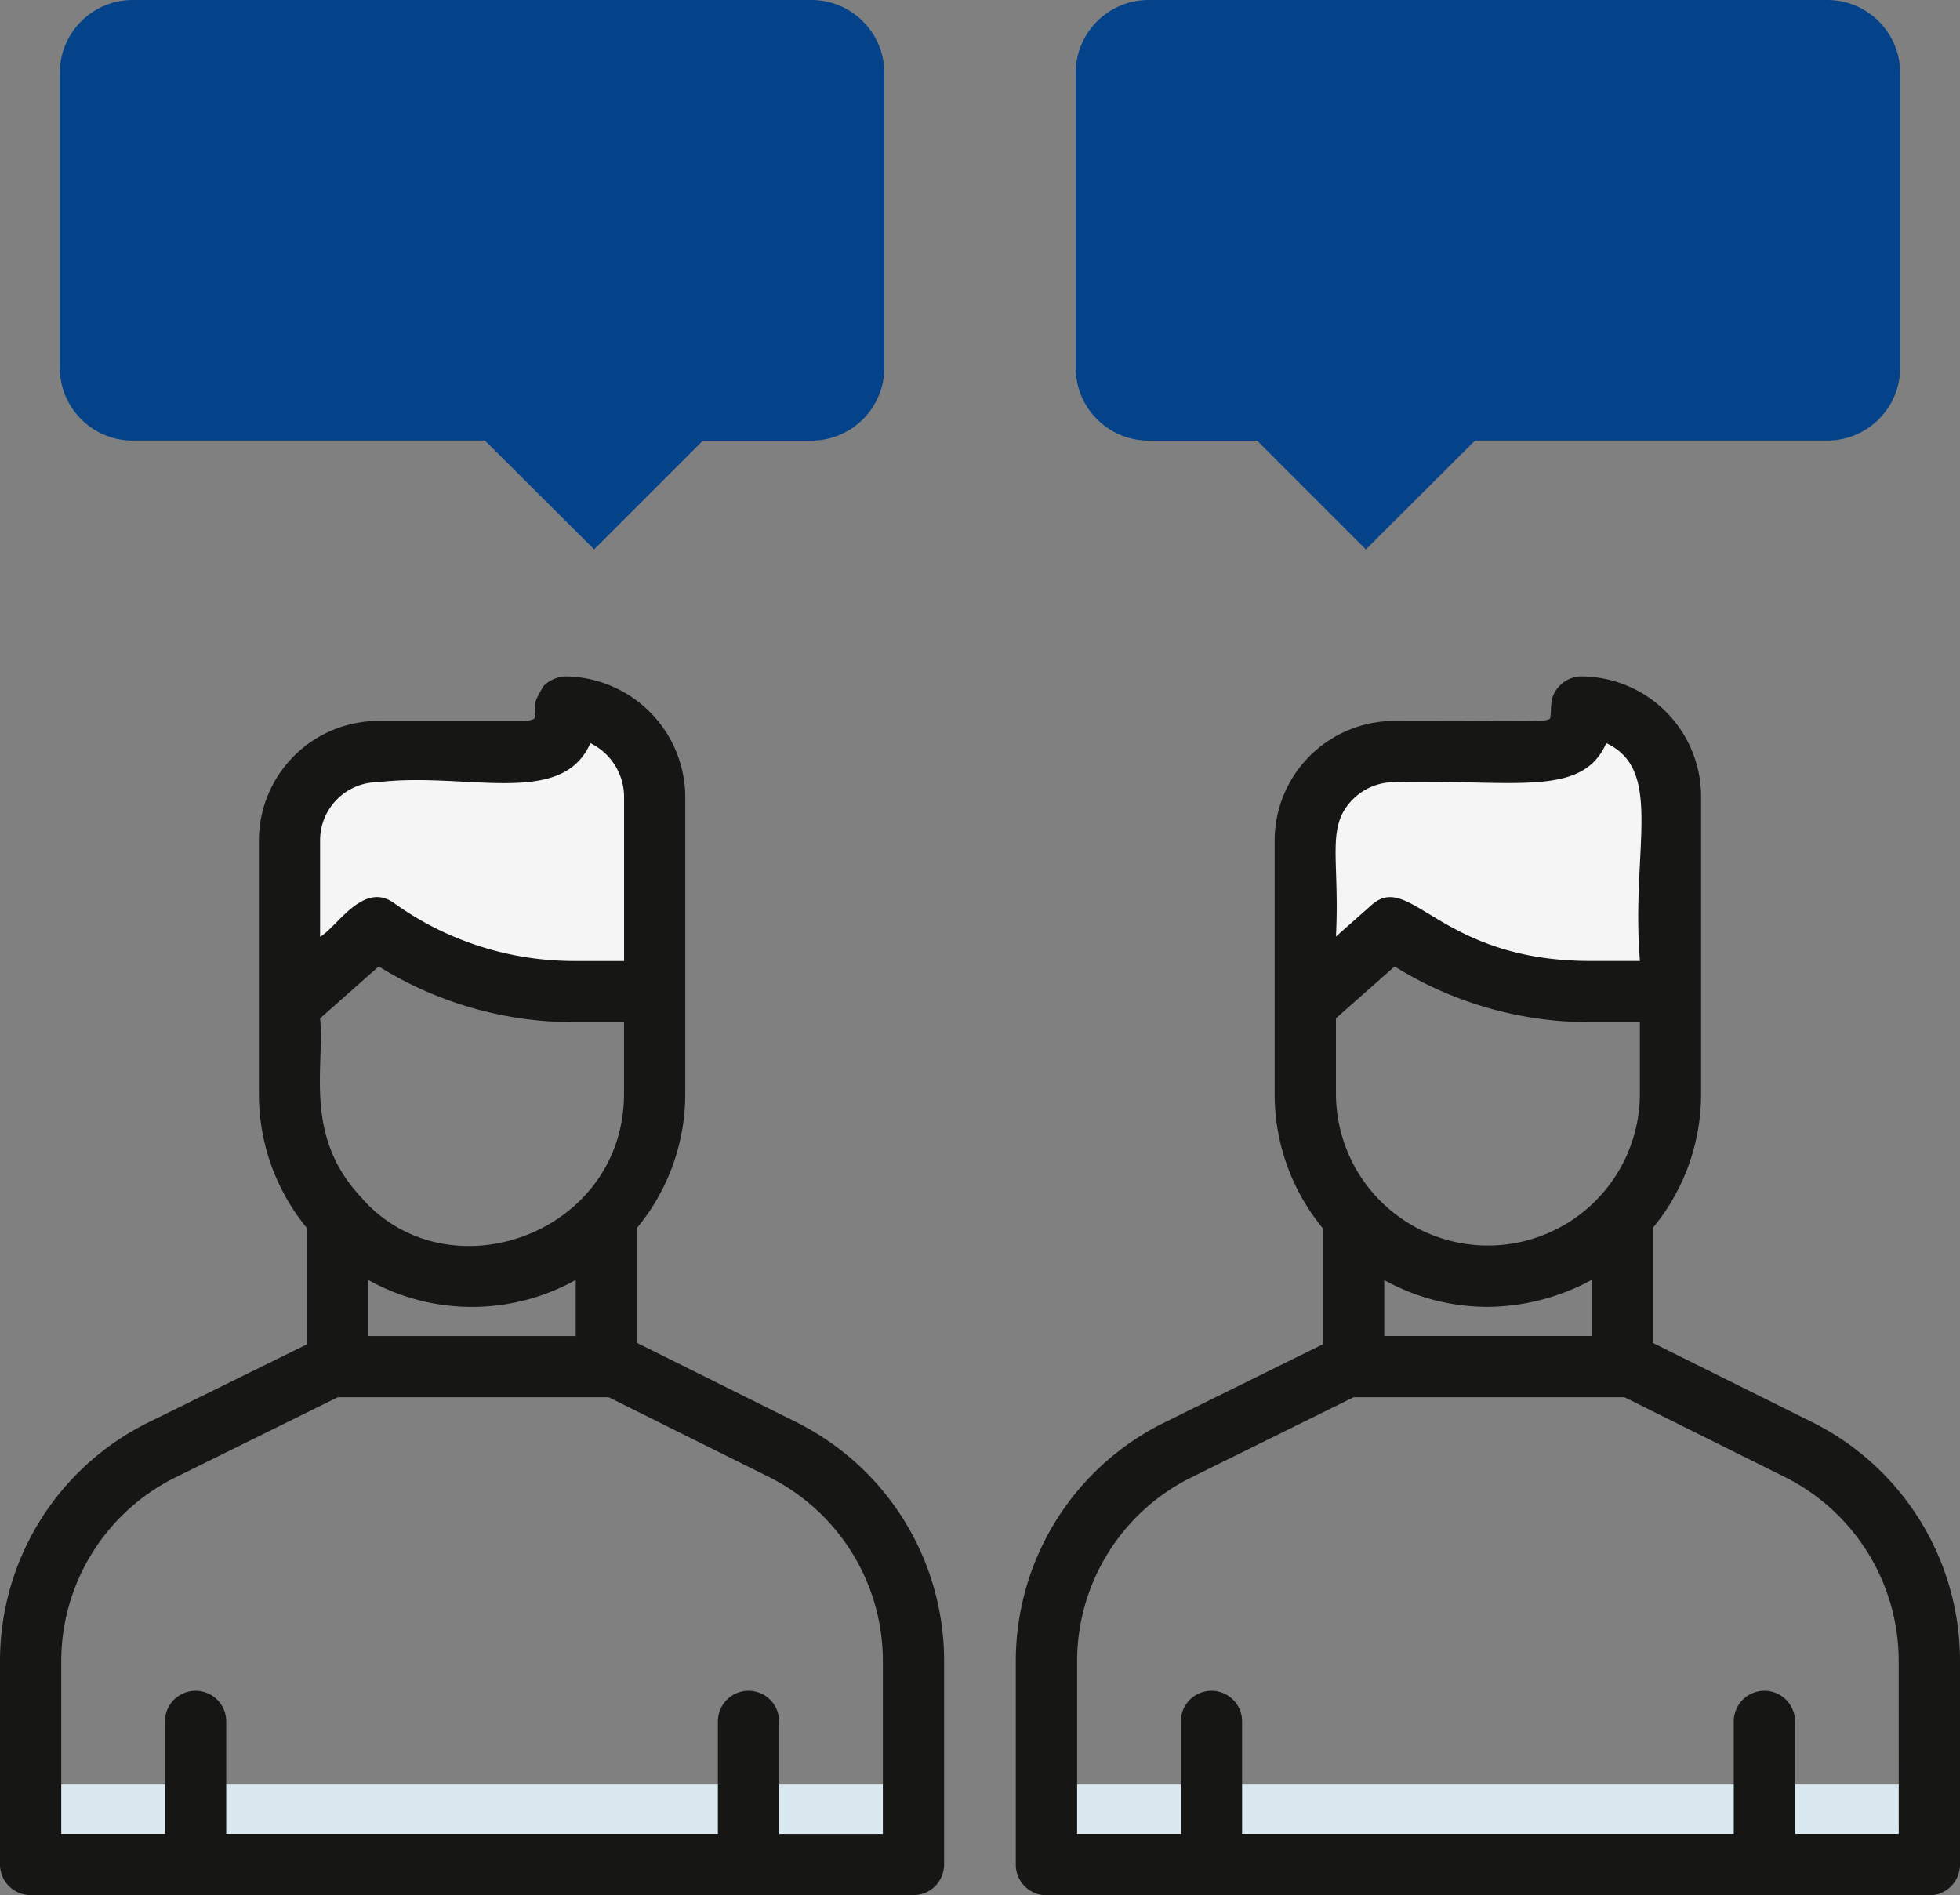<svg xmlns="http://www.w3.org/2000/svg" width="64" height="61.878" viewBox="0 0 64 61.878"><rect x="0" y="0" width="64" height="61.878" fill="#808080" stroke="none"/><g id="Kontakt" transform="translate(-2.5 -3.561)"><g id="Gruppe_146" data-name="Gruppe 146"><path id="Pfad_2085" data-name="Pfad 2085" d="M4.452,5.945v9.618a2.383,2.383,0,0,0,2.384,2.384h11.5L21.9,21.5l3.552-3.552h3.54a2.383,2.383,0,0,0,2.384-2.384V5.945a2.383,2.383,0,0,0-2.384-2.384H6.836A2.383,2.383,0,0,0,4.452,5.945Z" fill="#044389"></path></g><g id="Gruppe_147" data-name="Gruppe 147"><path id="Pfad_2086" data-name="Pfad 2086" d="M64.547,5.945v9.618a2.383,2.383,0,0,1-2.384,2.384h-11.5L47.1,21.5l-3.552-3.552h-3.54a2.383,2.383,0,0,1-2.384-2.384V5.945a2.383,2.383,0,0,1,2.384-2.384H62.163a2.383,2.383,0,0,1,2.384,2.384Z" fill="#044389"></path></g><g id="Gruppe_148" data-name="Gruppe 148"><path id="Pfad_2087" data-name="Pfad 2087" d="M3.5,61.83H32.329v2.613H3.5Z" fill="#dae8f0"></path></g><path id="Pfad_2088" data-name="Pfad 2088" d="M23.875,29.548v6.389H21.256a11.075,11.075,0,0,1-6.475-2.081l-2.832,2.506V31a2.9,2.9,0,0,1,2.905-2.9h4.707c1.024-.02,1.463-.525,1.416-1.456a2.9,2.9,0,0,1,2.9,2.905Z" fill="#f5f5f5"></path><g id="Gruppe_149" data-name="Gruppe 149"><path id="Pfad_2089" data-name="Pfad 2089" d="M36.671,61.83H65.5v2.613H36.671Z" fill="#dae8f0"></path></g><path id="Pfad_2090" data-name="Pfad 2090" d="M57.047,29.548v6.389H54.427a11.075,11.075,0,0,1-6.475-2.081L45.12,36.362V31a2.9,2.9,0,0,1,2.905-2.9h4.707c1.024-.02,1.463-.525,1.416-1.456A2.9,2.9,0,0,1,57.047,29.548Z" fill="#f5f5f5"></path><g id="Gruppe_150" data-name="Gruppe 150"><path id="Pfad_2091" data-name="Pfad 2091" d="M28.48,49.986,23.3,47.409V43.655a6.86,6.86,0,0,0,1.576-4.389V29.547a3.958,3.958,0,0,0-3.9-3.9,1.064,1.064,0,0,0-.727.314c-.476.794-.18.526-.3,1.066a.735.735,0,0,1-.383.073H14.854a3.911,3.911,0,0,0-3.9,3.9c0,.1,0,8.807,0,8.269a6.879,6.879,0,0,0,1.576,4.4v3.783L7.369,49.994A8.686,8.686,0,0,0,2.5,57.824v6.615a1,1,0,0,0,1,1H32.328a1,1,0,0,0,1-1V57.815a8.709,8.709,0,0,0-4.848-7.829ZM14.854,29.1c2.872-.344,5.992.852,6.924-1.274a1.963,1.963,0,0,1,1.1,1.724v5.389H21.256a10.077,10.077,0,0,1-5.892-1.893c-1.009-.727-1.866.8-2.412,1.1V31a1.9,1.9,0,0,1,1.9-1.9Zm.013,6.017a12.075,12.075,0,0,0,6.389,1.821h1.62v2.33c0,4.615-5.8,6.657-8.614,3.353-1.852-2-1.157-4.207-1.31-5.809Zm-.339,10.243c.014.008.029.013.043.02a6.956,6.956,0,0,0,6.728-.026v1.831H14.528Zm16.8,18.081H27.941V59.768a1,1,0,0,0-2,0v3.671H9.887V59.768a1,1,0,1,0-2,0v3.671H4.5V57.824a6.7,6.7,0,0,1,3.754-6.036l5.276-2.605h8.845l5.212,2.593a6.719,6.719,0,0,1,3.741,6.04Z" fill="#161615"></path><path id="Pfad_2092" data-name="Pfad 2092" d="M61.652,49.986l-5.182-2.577V43.655a6.86,6.86,0,0,0,1.576-4.389V29.547a3.93,3.93,0,0,0-3.9-3.9,1,1,0,0,0-.725.311c-.366.384-.232.731-.308,1.071-.258.129-.411.062-5.092.072a3.911,3.911,0,0,0-3.9,3.9v5.365c0,.007,0,.013,0,.02v2.884a6.887,6.887,0,0,0,1.576,4.4v3.783l-5.158,2.547a8.685,8.685,0,0,0-4.87,7.83v6.615a1,1,0,0,0,1,1H65.5a1,1,0,0,0,1-1V57.815a8.71,8.71,0,0,0-4.848-7.829ZM48.025,29.1c3.886-.1,6.135.529,6.924-1.274,1.9.886.8,3.484,1.1,7.112H54.428c-4.918,0-5.87-2.951-7.139-1.83l-1.166,1.033c.132-2.566-.346-3.581.557-4.485a1.9,1.9,0,0,1,1.345-.555Zm.013,6.017a12.065,12.065,0,0,0,6.39,1.821h1.619v2.33a4.962,4.962,0,1,1-9.924,0V36.81ZM47.7,45.358a6.961,6.961,0,0,0,3.382.875,7.215,7.215,0,0,0,3.39-.881v1.831H47.7V45.358ZM64.5,63.439H61.113V59.768a1,1,0,1,0-2,0v3.671H43.058V59.768a1,1,0,1,0-2,0v3.671H37.671V57.824a6.7,6.7,0,0,1,3.755-6.036L46.7,49.183h8.844l5.213,2.593a6.72,6.72,0,0,1,3.741,6.04Z" fill="#161615"></path></g></g></svg>